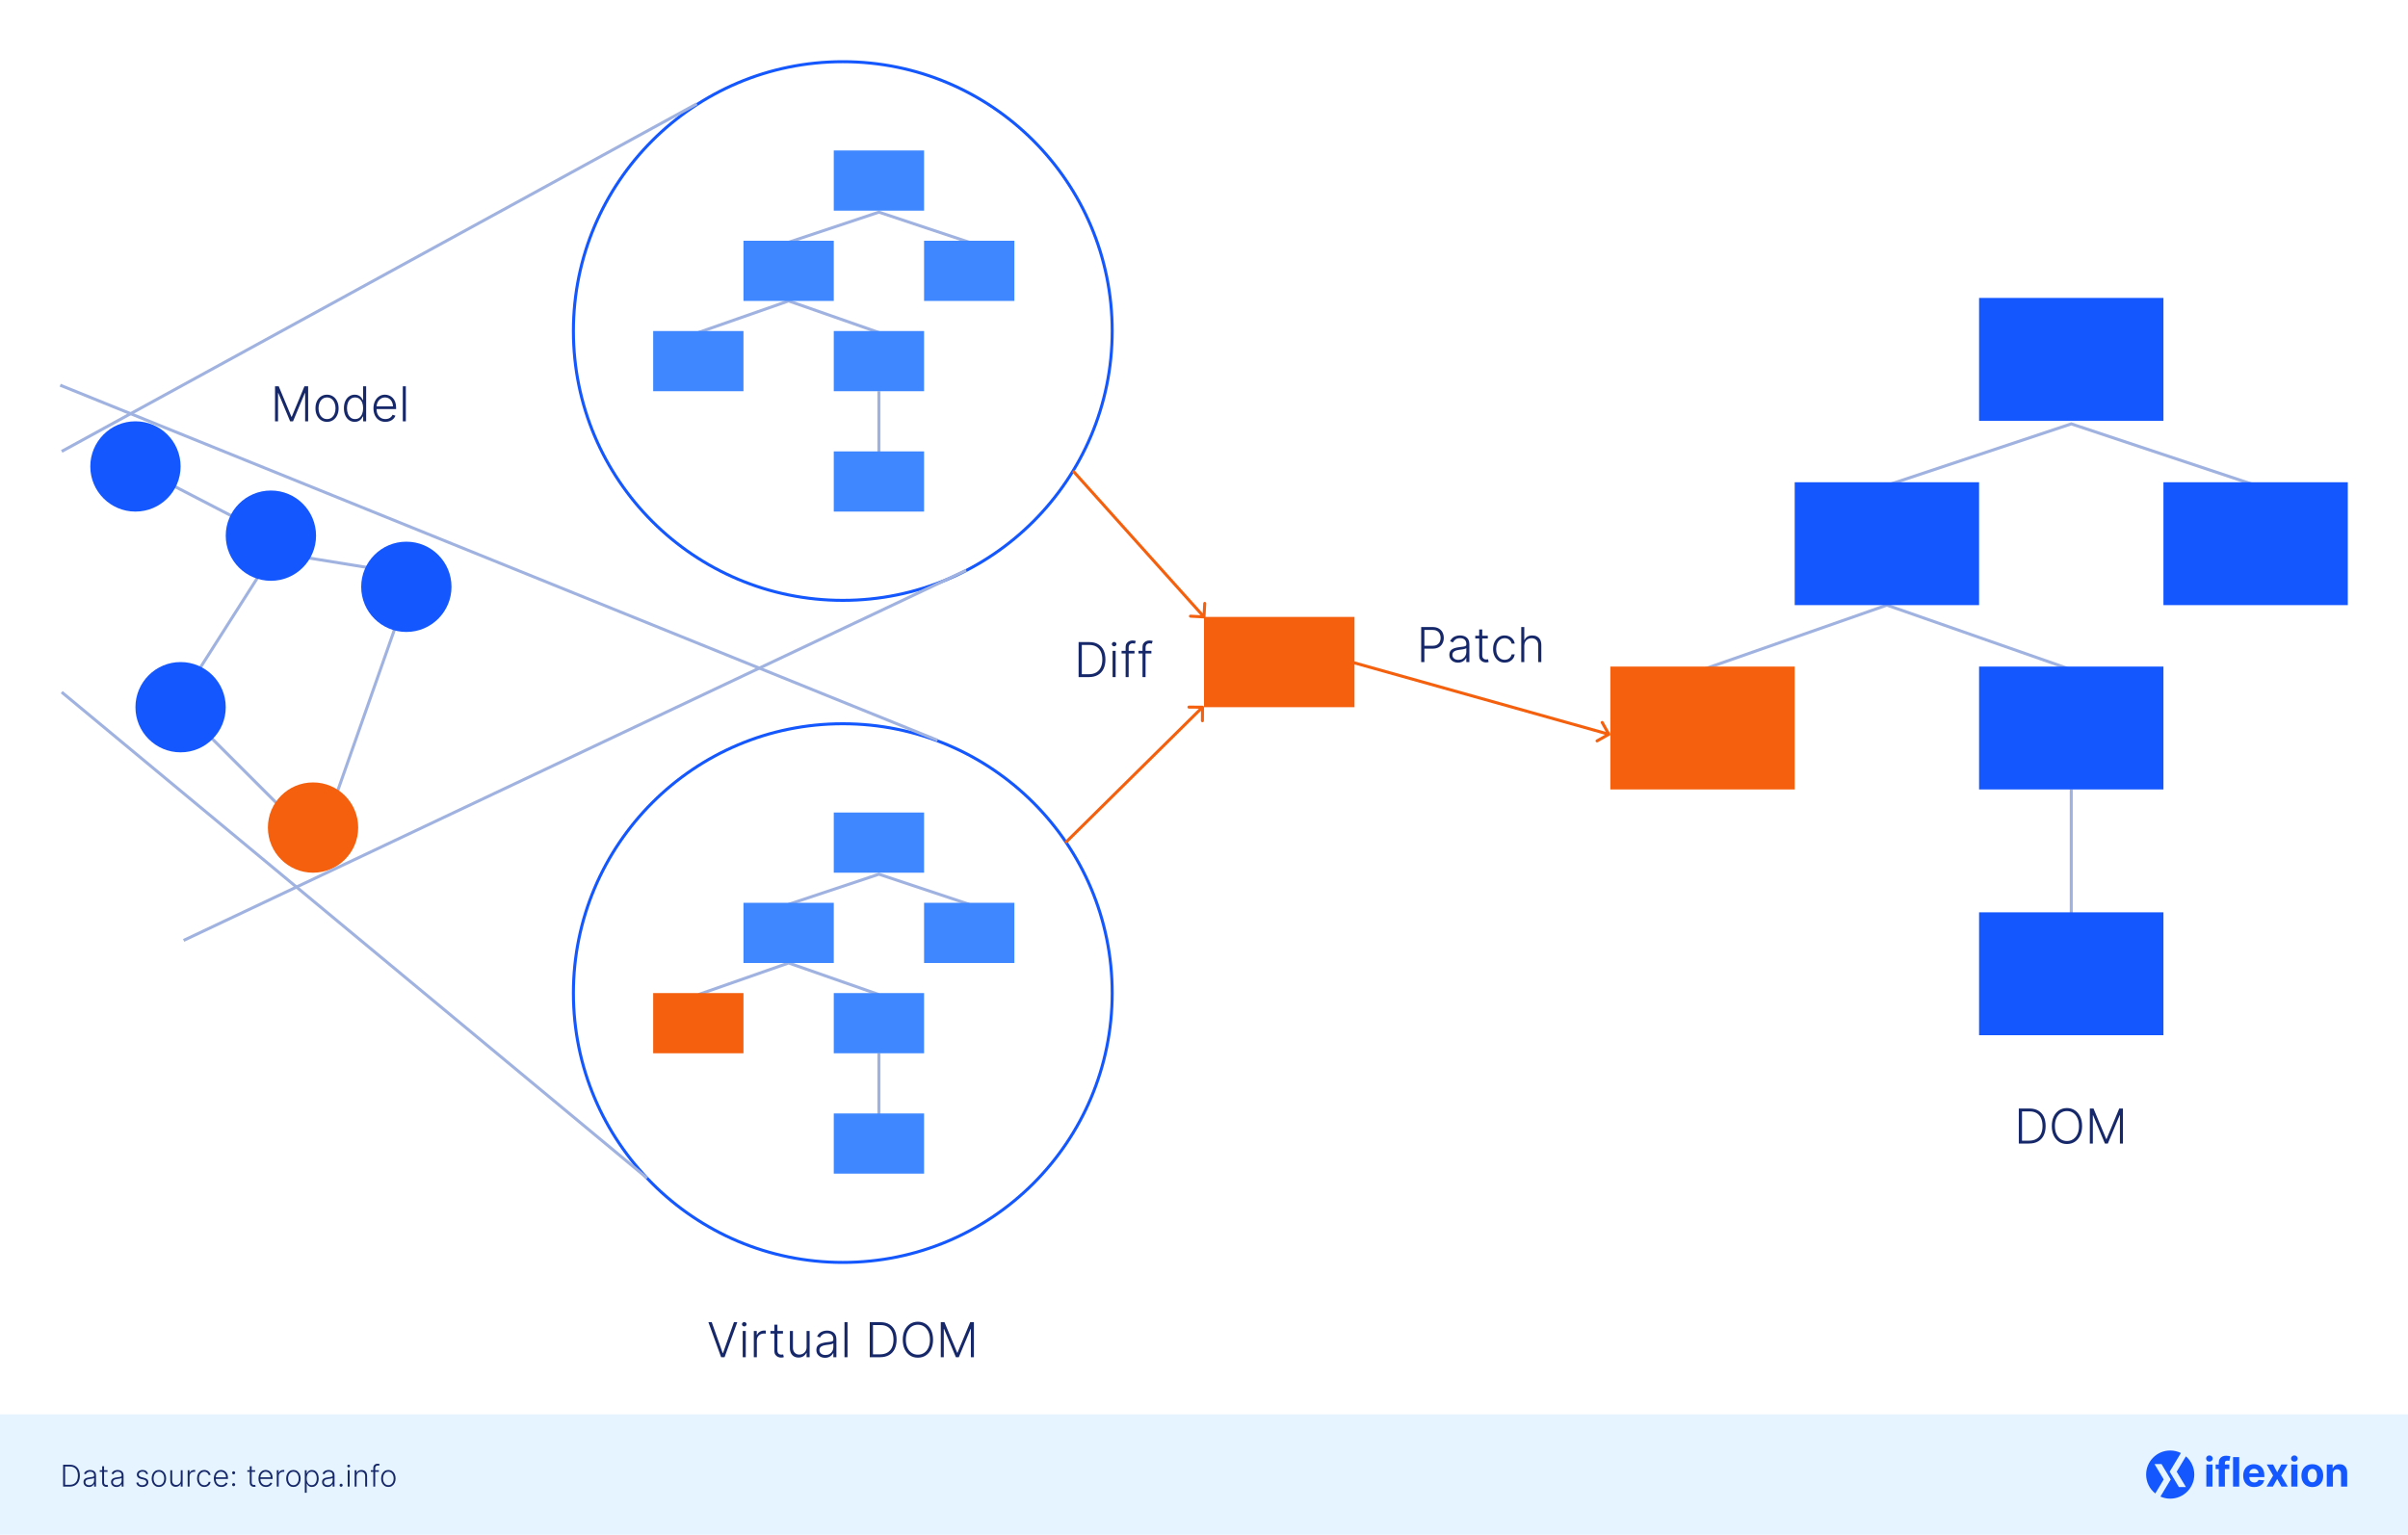 <svg width="800" height="510" viewBox="0 0 800 510" fill="none" xmlns="http://www.w3.org/2000/svg">
<rect width="800" height="510" fill="white"/>
<path d="M800 470H0V510H800V470Z" fill="#E5F4FF"/>
<path d="M23.097 494H20.966V486.727H23.224C23.918 486.727 24.511 486.872 25.004 487.161C25.498 487.449 25.877 487.864 26.14 488.403C26.403 488.943 26.534 489.591 26.534 490.346C26.534 491.108 26.399 491.763 26.129 492.31C25.862 492.854 25.471 493.272 24.957 493.563C24.446 493.854 23.826 494 23.097 494ZM21.63 493.403H23.058C23.683 493.403 24.206 493.28 24.627 493.034C25.049 492.788 25.365 492.436 25.575 491.979C25.786 491.522 25.891 490.978 25.891 490.346C25.889 489.719 25.785 489.179 25.579 488.727C25.375 488.274 25.072 487.928 24.67 487.686C24.27 487.445 23.775 487.324 23.185 487.324H21.63V493.403ZM29.536 494.124C29.207 494.124 28.906 494.06 28.634 493.933C28.361 493.802 28.145 493.615 27.984 493.371C27.823 493.125 27.742 492.827 27.742 492.477C27.742 492.207 27.793 491.979 27.895 491.795C27.997 491.61 28.141 491.459 28.328 491.34C28.515 491.222 28.737 491.128 28.992 491.06C29.248 490.991 29.53 490.938 29.837 490.9C30.143 490.862 30.401 490.829 30.612 490.8C30.825 490.772 30.987 490.727 31.098 490.665C31.209 490.604 31.265 490.504 31.265 490.367V490.239C31.265 489.868 31.154 489.575 30.931 489.362C30.711 489.147 30.394 489.039 29.98 489.039C29.587 489.039 29.266 489.125 29.017 489.298C28.771 489.471 28.598 489.675 28.499 489.909L27.899 489.692C28.022 489.394 28.192 489.156 28.41 488.979C28.628 488.799 28.872 488.67 29.142 488.592C29.411 488.511 29.685 488.471 29.962 488.471C30.17 488.471 30.387 488.498 30.612 488.553C30.839 488.607 31.05 488.702 31.244 488.837C31.438 488.969 31.595 489.155 31.716 489.394C31.837 489.631 31.897 489.932 31.897 490.296V494H31.265V493.137H31.226C31.15 493.298 31.038 493.454 30.889 493.606C30.739 493.757 30.552 493.882 30.328 493.979C30.103 494.076 29.839 494.124 29.536 494.124ZM29.621 493.545C29.957 493.545 30.248 493.471 30.494 493.322C30.741 493.173 30.93 492.975 31.063 492.729C31.198 492.48 31.265 492.207 31.265 491.908V491.12C31.218 491.165 31.138 491.205 31.027 491.241C30.918 491.276 30.792 491.308 30.647 491.337C30.505 491.363 30.363 491.385 30.221 491.404C30.079 491.423 29.951 491.44 29.837 491.454C29.53 491.492 29.267 491.551 29.049 491.631C28.831 491.712 28.665 491.823 28.549 491.965C28.433 492.105 28.375 492.285 28.375 492.505C28.375 492.836 28.493 493.093 28.73 493.276C28.966 493.455 29.263 493.545 29.621 493.545ZM35.727 488.545V489.096H33.124V488.545H35.727ZM33.937 487.239H34.573V492.576C34.573 492.803 34.612 492.982 34.69 493.112C34.768 493.24 34.87 493.331 34.996 493.386C35.121 493.438 35.255 493.464 35.397 493.464C35.48 493.464 35.551 493.459 35.61 493.45C35.669 493.438 35.721 493.426 35.766 493.414L35.901 493.986C35.84 494.009 35.764 494.031 35.674 494.05C35.584 494.071 35.473 494.082 35.34 494.082C35.108 494.082 34.884 494.031 34.669 493.929C34.456 493.827 34.281 493.676 34.143 493.474C34.006 493.273 33.937 493.023 33.937 492.725V487.239ZM38.686 494.124C38.357 494.124 38.056 494.06 37.784 493.933C37.512 493.802 37.295 493.615 37.134 493.371C36.973 493.125 36.893 492.827 36.893 492.477C36.893 492.207 36.944 491.979 37.045 491.795C37.147 491.61 37.292 491.459 37.479 491.34C37.666 491.222 37.887 491.128 38.143 491.06C38.398 490.991 38.68 490.938 38.988 490.9C39.293 490.862 39.551 490.829 39.762 490.8C39.975 490.772 40.137 490.727 40.249 490.665C40.36 490.604 40.416 490.504 40.416 490.367V490.239C40.416 489.868 40.304 489.575 40.082 489.362C39.861 489.147 39.544 489.039 39.13 489.039C38.737 489.039 38.416 489.125 38.168 489.298C37.921 489.471 37.749 489.675 37.649 489.909L37.049 489.692C37.172 489.394 37.343 489.156 37.56 488.979C37.778 488.799 38.022 488.67 38.292 488.592C38.562 488.511 38.835 488.471 39.112 488.471C39.321 488.471 39.537 488.498 39.762 488.553C39.989 488.607 40.2 488.702 40.394 488.837C40.588 488.969 40.746 489.155 40.867 489.394C40.987 489.631 41.048 489.932 41.048 490.296V494H40.416V493.137H40.376C40.301 493.298 40.188 493.454 40.039 493.606C39.89 493.757 39.703 493.882 39.478 493.979C39.253 494.076 38.989 494.124 38.686 494.124ZM38.771 493.545C39.108 493.545 39.399 493.471 39.645 493.322C39.891 493.173 40.081 492.975 40.213 492.729C40.348 492.48 40.416 492.207 40.416 491.908V491.12C40.368 491.165 40.289 491.205 40.178 491.241C40.069 491.276 39.942 491.308 39.798 491.337C39.656 491.363 39.514 491.385 39.371 491.404C39.229 491.423 39.102 491.44 38.988 491.454C38.68 491.492 38.417 491.551 38.2 491.631C37.982 491.712 37.815 491.823 37.699 491.965C37.583 492.105 37.525 492.285 37.525 492.505C37.525 492.836 37.643 493.093 37.88 493.276C38.117 493.455 38.414 493.545 38.771 493.545ZM49.206 489.742L48.627 489.906C48.571 489.742 48.49 489.594 48.386 489.462C48.282 489.329 48.146 489.224 47.978 489.146C47.812 489.067 47.606 489.028 47.36 489.028C46.99 489.028 46.687 489.116 46.451 489.291C46.214 489.466 46.096 489.692 46.096 489.969C46.096 490.204 46.176 490.394 46.337 490.541C46.5 490.686 46.751 490.8 47.09 490.886L47.914 491.088C48.371 491.199 48.713 491.376 48.94 491.617C49.17 491.859 49.284 492.162 49.284 492.526C49.284 492.834 49.199 493.107 49.029 493.347C48.858 493.586 48.62 493.774 48.315 493.911C48.012 494.046 47.66 494.114 47.26 494.114C46.728 494.114 46.288 493.994 45.943 493.755C45.597 493.513 45.376 493.165 45.279 492.711L45.886 492.562C45.964 492.886 46.117 493.131 46.344 493.297C46.574 493.463 46.876 493.545 47.25 493.545C47.669 493.545 48.004 493.452 48.255 493.265C48.506 493.076 48.631 492.839 48.631 492.555C48.631 492.335 48.558 492.15 48.411 492.001C48.264 491.849 48.041 491.738 47.743 491.667L46.852 491.454C46.378 491.34 46.028 491.16 45.801 490.914C45.574 490.668 45.46 490.362 45.46 489.998C45.46 489.697 45.541 489.433 45.705 489.206C45.868 488.976 46.093 488.796 46.38 488.666C46.666 488.536 46.993 488.471 47.36 488.471C47.859 488.471 48.258 488.585 48.556 488.812C48.857 489.037 49.074 489.347 49.206 489.742ZM52.788 494.114C52.317 494.114 51.901 493.994 51.538 493.755C51.179 493.516 50.897 493.186 50.693 492.764C50.49 492.34 50.388 491.852 50.388 491.298C50.388 490.739 50.49 490.248 50.693 489.824C50.897 489.398 51.179 489.066 51.538 488.83C51.901 488.59 52.317 488.471 52.788 488.471C53.26 488.471 53.675 488.59 54.035 488.83C54.395 489.069 54.677 489.4 54.88 489.824C55.086 490.248 55.189 490.739 55.189 491.298C55.189 491.852 55.087 492.34 54.884 492.764C54.68 493.186 54.397 493.516 54.035 493.755C53.675 493.994 53.26 494.114 52.788 494.114ZM52.788 493.535C53.167 493.535 53.488 493.433 53.751 493.229C54.014 493.026 54.212 492.755 54.347 492.416C54.485 492.078 54.553 491.705 54.553 491.298C54.553 490.89 54.485 490.516 54.347 490.175C54.212 489.835 54.014 489.561 53.751 489.355C53.488 489.149 53.167 489.046 52.788 489.046C52.412 489.046 52.091 489.149 51.826 489.355C51.563 489.561 51.363 489.835 51.226 490.175C51.091 490.516 51.024 490.89 51.024 491.298C51.024 491.705 51.091 492.078 51.226 492.416C51.363 492.755 51.563 493.026 51.826 493.229C52.089 493.433 52.41 493.535 52.788 493.535ZM60.043 491.915V488.545H60.675V494H60.043V493.094H59.993C59.865 493.374 59.663 493.607 59.386 493.794C59.109 493.979 58.77 494.071 58.37 494.071C58.022 494.071 57.713 493.995 57.443 493.844C57.173 493.69 56.961 493.465 56.807 493.169C56.654 492.873 56.577 492.51 56.577 492.079V488.545H57.209V492.04C57.209 492.466 57.334 492.809 57.585 493.07C57.836 493.328 58.158 493.457 58.551 493.457C58.797 493.457 59.034 493.397 59.261 493.279C59.489 493.161 59.676 492.988 59.822 492.761C59.969 492.531 60.043 492.249 60.043 491.915ZM62.348 494V488.545H62.962V489.384H63.009C63.118 489.109 63.307 488.888 63.577 488.719C63.849 488.549 64.157 488.464 64.5 488.464C64.552 488.464 64.61 488.465 64.674 488.467C64.738 488.47 64.791 488.472 64.834 488.474V489.117C64.806 489.112 64.756 489.105 64.685 489.096C64.614 489.086 64.537 489.082 64.454 489.082C64.17 489.082 63.917 489.142 63.694 489.263C63.474 489.381 63.3 489.546 63.172 489.756C63.044 489.967 62.98 490.207 62.98 490.477V494H62.348ZM67.877 494.114C67.39 494.114 66.965 493.992 66.603 493.748C66.243 493.504 65.963 493.17 65.764 492.746C65.566 492.323 65.466 491.84 65.466 491.298C65.466 490.751 65.567 490.264 65.768 489.838C65.972 489.412 66.253 489.078 66.613 488.837C66.973 488.593 67.391 488.471 67.867 488.471C68.231 488.471 68.561 488.542 68.857 488.684C69.153 488.824 69.397 489.021 69.589 489.277C69.783 489.53 69.905 489.826 69.955 490.165H69.316C69.249 489.857 69.089 489.594 68.836 489.376C68.585 489.156 68.266 489.046 67.877 489.046C67.529 489.046 67.222 489.141 66.954 489.33C66.686 489.517 66.477 489.779 66.326 490.115C66.176 490.449 66.102 490.836 66.102 491.276C66.102 491.719 66.175 492.111 66.322 492.452C66.469 492.79 66.675 493.055 66.94 493.247C67.207 493.439 67.52 493.535 67.877 493.535C68.119 493.535 68.339 493.49 68.538 493.4C68.739 493.308 68.907 493.177 69.042 493.009C69.179 492.841 69.272 492.641 69.319 492.409H69.958C69.911 492.738 69.794 493.032 69.607 493.29C69.422 493.545 69.182 493.747 68.886 493.893C68.592 494.04 68.256 494.114 67.877 494.114ZM73.518 494.114C73.009 494.114 72.569 493.995 72.197 493.759C71.826 493.519 71.538 493.189 71.334 492.768C71.133 492.344 71.032 491.856 71.032 491.305C71.032 490.755 71.133 490.268 71.334 489.842C71.538 489.413 71.819 489.078 72.176 488.837C72.536 488.593 72.951 488.471 73.422 488.471C73.718 488.471 74.004 488.525 74.278 488.634C74.553 488.741 74.799 488.905 75.017 489.128C75.237 489.348 75.411 489.626 75.539 489.962C75.667 490.296 75.731 490.692 75.731 491.148V491.461H71.469V490.903H75.084C75.084 490.553 75.013 490.238 74.871 489.959C74.732 489.677 74.536 489.455 74.285 489.291C74.037 489.128 73.749 489.046 73.422 489.046C73.077 489.046 72.772 489.138 72.51 489.323C72.247 489.508 72.041 489.752 71.892 490.055C71.745 490.358 71.671 490.689 71.668 491.049V491.383C71.668 491.816 71.743 492.195 71.892 492.519C72.043 492.841 72.258 493.091 72.535 493.268C72.812 493.446 73.139 493.535 73.518 493.535C73.776 493.535 74.002 493.495 74.197 493.414C74.393 493.334 74.558 493.226 74.69 493.091C74.825 492.954 74.927 492.803 74.996 492.64L75.596 492.835C75.513 493.065 75.377 493.277 75.187 493.471C75 493.665 74.766 493.821 74.484 493.94C74.205 494.056 73.883 494.114 73.518 494.114ZM77.628 493.862C77.488 493.862 77.367 493.812 77.266 493.712C77.166 493.613 77.117 493.492 77.117 493.35C77.117 493.21 77.166 493.091 77.266 492.991C77.367 492.89 77.488 492.839 77.628 492.839C77.77 492.839 77.891 492.89 77.99 492.991C78.09 493.091 78.139 493.21 78.139 493.35C78.139 493.445 78.115 493.531 78.068 493.609C78.023 493.685 77.962 493.747 77.883 493.794C77.808 493.839 77.722 493.862 77.628 493.862ZM77.628 489.927C77.488 489.927 77.367 489.877 77.266 489.778C77.166 489.678 77.117 489.558 77.117 489.415C77.117 489.276 77.166 489.156 77.266 489.057C77.367 488.955 77.488 488.904 77.628 488.904C77.77 488.904 77.891 488.955 77.99 489.057C78.09 489.156 78.139 489.276 78.139 489.415C78.139 489.51 78.115 489.597 78.068 489.675C78.023 489.75 77.962 489.812 77.883 489.859C77.808 489.904 77.722 489.927 77.628 489.927ZM84.77 488.545V489.096H82.167V488.545H84.77ZM82.98 487.239H83.616V492.576C83.616 492.803 83.655 492.982 83.733 493.112C83.811 493.24 83.913 493.331 84.038 493.386C84.164 493.438 84.298 493.464 84.44 493.464C84.523 493.464 84.594 493.459 84.653 493.45C84.712 493.438 84.764 493.426 84.809 493.414L84.944 493.986C84.882 494.009 84.807 494.031 84.717 494.05C84.627 494.071 84.516 494.082 84.383 494.082C84.151 494.082 83.927 494.031 83.712 493.929C83.499 493.827 83.324 493.676 83.186 493.474C83.049 493.273 82.98 493.023 82.98 492.725V487.239ZM88.352 494.114C87.843 494.114 87.403 493.995 87.031 493.759C86.66 493.519 86.372 493.189 86.168 492.768C85.967 492.344 85.867 491.856 85.867 491.305C85.867 490.755 85.967 490.268 86.168 489.842C86.372 489.413 86.653 489.078 87.01 488.837C87.37 488.593 87.785 488.471 88.256 488.471C88.552 488.471 88.838 488.525 89.112 488.634C89.387 488.741 89.633 488.905 89.851 489.128C90.071 489.348 90.245 489.626 90.373 489.962C90.501 490.296 90.565 490.692 90.565 491.148V491.461H86.303V490.903H89.918C89.918 490.553 89.847 490.238 89.705 489.959C89.566 489.677 89.37 489.455 89.119 489.291C88.871 489.128 88.583 489.046 88.256 489.046C87.911 489.046 87.606 489.138 87.344 489.323C87.081 489.508 86.875 489.752 86.726 490.055C86.579 490.358 86.504 490.689 86.502 491.049V491.383C86.502 491.816 86.577 492.195 86.726 492.519C86.877 492.841 87.092 493.091 87.369 493.268C87.646 493.446 87.974 493.535 88.352 493.535C88.61 493.535 88.836 493.495 89.031 493.414C89.227 493.334 89.392 493.226 89.524 493.091C89.659 492.954 89.761 492.803 89.829 492.64L90.43 492.835C90.347 493.065 90.211 493.277 90.021 493.471C89.834 493.665 89.6 493.821 89.318 493.94C89.039 494.056 88.717 494.114 88.352 494.114ZM91.958 494V488.545H92.572V489.384H92.618C92.727 489.109 92.916 488.888 93.186 488.719C93.459 488.549 93.766 488.464 94.11 488.464C94.162 488.464 94.22 488.465 94.284 488.467C94.347 488.47 94.401 488.472 94.443 488.474V489.117C94.415 489.112 94.365 489.105 94.294 489.096C94.223 489.086 94.146 489.082 94.063 489.082C93.779 489.082 93.526 489.142 93.303 489.263C93.083 489.381 92.909 489.546 92.781 489.756C92.654 489.967 92.59 490.207 92.59 490.477V494H91.958ZM97.476 494.114C97.005 494.114 96.588 493.994 96.226 493.755C95.866 493.516 95.585 493.186 95.381 492.764C95.177 492.34 95.076 491.852 95.076 491.298C95.076 490.739 95.177 490.248 95.381 489.824C95.585 489.398 95.866 489.066 96.226 488.83C96.588 488.59 97.005 488.471 97.476 488.471C97.947 488.471 98.363 488.59 98.722 488.83C99.082 489.069 99.364 489.4 99.568 489.824C99.774 490.248 99.877 490.739 99.877 491.298C99.877 491.852 99.775 492.34 99.571 492.764C99.368 493.186 99.085 493.516 98.722 493.755C98.363 493.994 97.947 494.114 97.476 494.114ZM97.476 493.535C97.855 493.535 98.176 493.433 98.438 493.229C98.701 493.026 98.9 492.755 99.035 492.416C99.172 492.078 99.241 491.705 99.241 491.298C99.241 490.89 99.172 490.516 99.035 490.175C98.9 489.835 98.701 489.561 98.438 489.355C98.176 489.149 97.855 489.046 97.476 489.046C97.1 489.046 96.779 489.149 96.514 489.355C96.251 489.561 96.051 489.835 95.913 490.175C95.779 490.516 95.711 490.89 95.711 491.298C95.711 491.705 95.779 492.078 95.913 492.416C96.051 492.755 96.251 493.026 96.514 493.229C96.776 493.433 97.097 493.535 97.476 493.535ZM101.264 496.045V488.545H101.879V489.586H101.953C102.029 489.423 102.133 489.256 102.266 489.085C102.398 488.912 102.573 488.767 102.791 488.648C103.011 488.53 103.288 488.471 103.622 488.471C104.072 488.471 104.465 488.589 104.801 488.826C105.14 489.06 105.402 489.389 105.589 489.813C105.779 490.235 105.874 490.726 105.874 491.287C105.874 491.85 105.779 492.344 105.589 492.768C105.402 493.192 105.14 493.522 104.801 493.759C104.465 493.995 104.074 494.114 103.629 494.114C103.3 494.114 103.024 494.054 102.802 493.936C102.582 493.818 102.403 493.672 102.266 493.499C102.131 493.324 102.027 493.154 101.953 492.988H101.896V496.045H101.264ZM101.889 491.276C101.889 491.717 101.954 492.107 102.085 492.448C102.217 492.787 102.406 493.053 102.653 493.247C102.901 493.439 103.202 493.535 103.555 493.535C103.917 493.535 104.222 493.435 104.471 493.237C104.722 493.035 104.912 492.764 105.043 492.423C105.175 492.082 105.241 491.7 105.241 491.276C105.241 490.857 105.176 490.48 105.046 490.143C104.918 489.807 104.729 489.541 104.478 489.344C104.227 489.146 103.919 489.046 103.555 489.046C103.2 489.046 102.898 489.142 102.649 489.334C102.401 489.523 102.211 489.786 102.081 490.122C101.953 490.456 101.889 490.841 101.889 491.276ZM108.784 494.124C108.455 494.124 108.154 494.06 107.882 493.933C107.609 493.802 107.393 493.615 107.232 493.371C107.071 493.125 106.99 492.827 106.99 492.477C106.99 492.207 107.041 491.979 107.143 491.795C107.245 491.61 107.389 491.459 107.576 491.34C107.763 491.222 107.985 491.128 108.24 491.06C108.496 490.991 108.778 490.938 109.086 490.9C109.391 490.862 109.649 490.829 109.86 490.8C110.073 490.772 110.235 490.727 110.346 490.665C110.458 490.604 110.513 490.504 110.513 490.367V490.239C110.513 489.868 110.402 489.575 110.179 489.362C109.959 489.147 109.642 489.039 109.228 489.039C108.835 489.039 108.514 489.125 108.265 489.298C108.019 489.471 107.846 489.675 107.747 489.909L107.147 489.692C107.27 489.394 107.44 489.156 107.658 488.979C107.876 488.799 108.12 488.67 108.39 488.592C108.659 488.511 108.933 488.471 109.21 488.471C109.418 488.471 109.635 488.498 109.86 488.553C110.087 488.607 110.298 488.702 110.492 488.837C110.686 488.969 110.843 489.155 110.964 489.394C111.085 489.631 111.145 489.932 111.145 490.296V494H110.513V493.137H110.474C110.398 493.298 110.286 493.454 110.137 493.606C109.988 493.757 109.801 493.882 109.576 493.979C109.351 494.076 109.087 494.124 108.784 494.124ZM108.869 493.545C109.205 493.545 109.496 493.471 109.743 493.322C109.989 493.173 110.178 492.975 110.311 492.729C110.446 492.48 110.513 492.207 110.513 491.908V491.12C110.466 491.165 110.386 491.205 110.275 491.241C110.166 491.276 110.04 491.308 109.895 491.337C109.753 491.363 109.611 491.385 109.469 491.404C109.327 491.423 109.199 491.44 109.086 491.454C108.778 491.492 108.515 491.551 108.297 491.631C108.079 491.712 107.913 491.823 107.797 491.965C107.681 492.105 107.623 492.285 107.623 492.505C107.623 492.836 107.741 493.093 107.978 493.276C108.214 493.455 108.511 493.545 108.869 493.545ZM113.331 494.053C113.191 494.053 113.071 494.004 112.969 493.904C112.869 493.802 112.82 493.682 112.82 493.542C112.82 493.4 112.869 493.279 112.969 493.18C113.071 493.08 113.191 493.031 113.331 493.031C113.473 493.031 113.594 493.08 113.693 493.18C113.793 493.279 113.842 493.4 113.842 493.542C113.842 493.634 113.819 493.719 113.771 493.798C113.726 493.876 113.665 493.938 113.587 493.986C113.511 494.031 113.426 494.053 113.331 494.053ZM115.519 494V488.545H116.155V494H115.519ZM115.843 487.608C115.712 487.608 115.601 487.564 115.509 487.477C115.416 487.387 115.37 487.279 115.37 487.153C115.37 487.028 115.416 486.921 115.509 486.834C115.601 486.744 115.712 486.699 115.843 486.699C115.973 486.699 116.084 486.744 116.176 486.834C116.269 486.921 116.315 487.028 116.315 487.153C116.315 487.279 116.269 487.387 116.176 487.477C116.084 487.564 115.973 487.608 115.843 487.608ZM118.459 490.591V494H117.827V488.545H118.441V489.401H118.498C118.626 489.122 118.825 488.898 119.094 488.73C119.367 488.56 119.703 488.474 120.103 488.474C120.47 488.474 120.792 488.551 121.069 488.705C121.348 488.857 121.565 489.08 121.719 489.376C121.875 489.672 121.953 490.036 121.953 490.467V494H121.321V490.506C121.321 490.058 121.196 489.704 120.945 489.444C120.696 489.183 120.362 489.053 119.943 489.053C119.657 489.053 119.402 489.115 119.18 489.238C118.957 489.361 118.781 489.539 118.651 489.771C118.523 490 118.459 490.274 118.459 490.591ZM125.862 488.545V489.096H123.181V488.545H125.862ZM124.019 494V487.746C124.019 487.453 124.086 487.205 124.221 487.004C124.359 486.803 124.537 486.65 124.758 486.546C124.978 486.442 125.211 486.39 125.457 486.39C125.623 486.39 125.76 486.404 125.869 486.433C125.98 486.459 126.068 486.485 126.132 486.511L125.947 487.065C125.9 487.05 125.842 487.034 125.773 487.015C125.705 486.996 125.618 486.987 125.514 486.987C125.239 486.987 125.028 487.063 124.878 487.217C124.729 487.371 124.655 487.591 124.655 487.878L124.651 494H124.019ZM129.019 494.114C128.548 494.114 128.131 493.994 127.769 493.755C127.409 493.516 127.127 493.186 126.924 492.764C126.72 492.34 126.618 491.852 126.618 491.298C126.618 490.739 126.72 490.248 126.924 489.824C127.127 489.398 127.409 489.066 127.769 488.83C128.131 488.59 128.548 488.471 129.019 488.471C129.49 488.471 129.906 488.59 130.265 488.83C130.625 489.069 130.907 489.4 131.111 489.824C131.317 490.248 131.42 490.739 131.42 491.298C131.42 491.852 131.318 492.34 131.114 492.764C130.911 493.186 130.628 493.516 130.265 493.755C129.906 493.994 129.49 494.114 129.019 494.114ZM129.019 493.535C129.398 493.535 129.719 493.433 129.981 493.229C130.244 493.026 130.443 492.755 130.578 492.416C130.715 492.078 130.784 491.705 130.784 491.298C130.784 490.89 130.715 490.516 130.578 490.175C130.443 489.835 130.244 489.561 129.981 489.355C129.719 489.149 129.398 489.046 129.019 489.046C128.643 489.046 128.322 489.149 128.057 489.355C127.794 489.561 127.594 489.835 127.456 490.175C127.322 490.516 127.254 490.89 127.254 491.298C127.254 491.705 127.322 492.078 127.456 492.416C127.594 492.755 127.794 493.026 128.057 493.229C128.319 493.433 128.64 493.535 129.019 493.535Z" fill="#162869"/>
<g clip-path="url(#clip0_1154_4497)">
<path d="M733.004 494V486.647H735.043V494H733.004ZM734.029 485.699C733.725 485.699 733.465 485.599 733.248 485.398C733.034 485.193 732.928 484.949 732.928 484.665C732.928 484.384 733.034 484.143 733.248 483.942C733.465 483.738 733.725 483.636 734.029 483.636C734.332 483.636 734.59 483.738 734.804 483.942C735.021 484.143 735.13 484.384 735.13 484.665C735.13 484.949 735.021 485.193 734.804 485.398C734.59 485.599 734.332 485.699 734.029 485.699Z" fill="#1457FF"/>
<path fill-rule="evenodd" clip-rule="evenodd" d="M737.134 488.179H736.096V486.648H737.134V486.116C737.134 485.583 737.238 485.141 737.445 484.79C737.656 484.439 737.943 484.176 738.307 484C738.671 483.825 739.084 483.737 739.547 483.737C739.86 483.737 740.145 483.761 740.404 483.809C740.666 483.857 740.86 483.9 740.988 483.938L740.624 485.47C740.544 485.444 740.445 485.42 740.327 485.398C740.212 485.376 740.094 485.365 739.973 485.365C739.673 485.365 739.464 485.435 739.346 485.575C739.228 485.712 739.169 485.906 739.169 486.154V486.648H740.634V488.179H739.169V494.001H737.134V488.179Z" fill="#1457FF"/>
<path d="M743.918 484.196H741.879V494H743.918V484.196Z" fill="#1457FF"/>
<path fill-rule="evenodd" clip-rule="evenodd" d="M747.267 490.846V490.851C747.267 491.214 747.334 491.529 747.468 491.794C747.605 492.059 747.798 492.263 748.047 492.406C748.296 492.55 748.591 492.622 748.933 492.622C749.159 492.622 749.367 492.59 749.555 492.526C749.743 492.462 749.905 492.366 750.039 492.239C750.173 492.111 750.275 491.955 750.345 491.77L752.231 491.894C752.135 492.347 751.939 492.743 751.642 493.081C751.349 493.417 750.969 493.678 750.503 493.866C750.04 494.052 749.506 494.144 748.899 494.144C748.143 494.144 747.492 493.991 746.946 493.685C746.404 493.375 745.986 492.938 745.692 492.373C745.398 491.805 745.252 491.133 745.252 490.358C745.252 489.601 745.398 488.937 745.692 488.366C745.986 487.795 746.399 487.35 746.932 487.031C747.468 486.711 748.097 486.552 748.818 486.552C749.303 486.552 749.755 486.63 750.173 486.786C750.594 486.94 750.961 487.171 751.274 487.48C751.59 487.79 751.835 488.179 752.011 488.649C752.186 489.115 752.274 489.66 752.274 490.286V490.846H747.267ZM747.269 489.582H750.355C750.355 489.288 750.291 489.028 750.163 488.802C750.035 488.575 749.858 488.398 749.632 488.27C749.408 488.14 749.148 488.074 748.851 488.074C748.542 488.074 748.267 488.146 748.028 488.29C747.792 488.43 747.607 488.62 747.473 488.859C747.349 489.077 747.281 489.318 747.269 489.582Z" fill="#1457FF"/>
<path d="M755.185 486.648L756.535 489.219L757.918 486.648H760.01L757.88 490.325L760.068 494.001H757.985L756.535 491.459L755.108 494.001H753.002L755.185 490.325L753.078 486.648H755.185Z" fill="#1457FF"/>
<path d="M761.223 494V486.647H763.262V494H761.223ZM762.247 485.699C761.944 485.699 761.684 485.599 761.467 485.398C761.253 485.193 761.146 484.949 761.146 484.665C761.146 484.384 761.253 484.143 761.467 483.942C761.684 483.738 761.944 483.636 762.247 483.636C762.55 483.636 762.809 483.738 763.023 483.942C763.24 484.143 763.348 484.384 763.348 484.665C763.348 484.949 763.24 485.193 763.023 485.398C762.809 485.599 762.55 485.699 762.247 485.699Z" fill="#1457FF"/>
<path d="M768.215 494.144C767.471 494.144 766.828 493.986 766.286 493.67C765.746 493.351 765.33 492.907 765.036 492.339C764.743 491.768 764.596 491.106 764.596 490.353C764.596 489.593 764.743 488.929 765.036 488.361C765.33 487.79 765.746 487.347 766.286 487.031C766.828 486.711 767.471 486.552 768.215 486.552C768.958 486.552 769.6 486.711 770.139 487.031C770.682 487.347 771.1 487.79 771.393 488.361C771.687 488.929 771.834 489.593 771.834 490.353C771.834 491.106 771.687 491.768 771.393 492.339C771.1 492.907 770.682 493.351 770.139 493.67C769.6 493.986 768.958 494.144 768.215 494.144ZM768.224 492.564C768.563 492.564 768.845 492.469 769.072 492.277C769.298 492.083 769.469 491.818 769.584 491.483C769.702 491.147 769.761 490.766 769.761 490.338C769.761 489.911 769.702 489.529 769.584 489.194C769.469 488.859 769.298 488.594 769.072 488.4C768.845 488.205 768.563 488.108 768.224 488.108C767.883 488.108 767.596 488.205 767.363 488.4C767.133 488.594 766.959 488.859 766.841 489.194C766.726 489.529 766.669 489.911 766.669 490.338C766.669 490.766 766.726 491.147 766.841 491.483C766.959 491.818 767.133 492.083 767.363 492.277C767.596 492.469 767.883 492.564 768.224 492.564Z" fill="#1457FF"/>
<path d="M775.053 489.75V494.001H773.014V486.648H774.957V487.945H775.044C775.206 487.517 775.479 487.179 775.862 486.93C776.245 486.678 776.709 486.552 777.255 486.552C777.766 486.552 778.211 486.664 778.591 486.887C778.971 487.11 779.266 487.429 779.476 487.844C779.687 488.256 779.792 488.747 779.792 489.319V494.001H777.753V489.683C777.756 489.233 777.641 488.882 777.408 488.629C777.175 488.374 776.855 488.246 776.446 488.246C776.172 488.246 775.929 488.306 775.719 488.424C775.511 488.542 775.348 488.714 775.23 488.941C775.115 489.164 775.056 489.434 775.053 489.75Z" fill="#1457FF"/>
<path fill-rule="evenodd" clip-rule="evenodd" d="M716.042 496.277C714.19 494.811 713 492.544 713 490.001C713 485.585 716.585 482.001 721 482.001C722.276 482.001 723.482 482.3 724.552 482.832L720.822 489.039L723.893 494.151H726.227L723.155 489.039L726.219 483.94C727.921 485.407 729 487.579 729 490.001C729 494.416 725.416 498.001 721 498.001C719.844 498.001 718.745 497.755 717.753 497.313L721.178 491.612L718.106 486.5H715.773L718.845 491.612L716.042 496.277Z" fill="#1457FF"/>
</g>
<circle cx="280" cy="110" r="89.5" stroke="#1457FF"/>
<circle cx="280" cy="330" r="89.5" stroke="#1457FF"/>
<path d="M91.374 128.364H92.601L96.822 138.5H96.925L101.146 128.364H102.374V140H101.374V130.608H101.283L97.356 140H96.391L92.465 130.608H92.374V140H91.374V128.364ZM108.649 140.182C107.895 140.182 107.229 139.991 106.649 139.608C106.073 139.225 105.623 138.697 105.297 138.023C104.971 137.345 104.808 136.562 104.808 135.676C104.808 134.782 104.971 133.996 105.297 133.318C105.623 132.636 106.073 132.106 106.649 131.727C107.229 131.345 107.895 131.153 108.649 131.153C109.403 131.153 110.068 131.345 110.643 131.727C111.219 132.11 111.67 132.64 111.996 133.318C112.325 133.996 112.49 134.782 112.49 135.676C112.49 136.562 112.327 137.345 112.001 138.023C111.676 138.697 111.223 139.225 110.643 139.608C110.068 139.991 109.403 140.182 108.649 140.182ZM108.649 139.256C109.255 139.256 109.768 139.093 110.189 138.767C110.609 138.441 110.928 138.008 111.143 137.466C111.363 136.924 111.473 136.328 111.473 135.676C111.473 135.025 111.363 134.426 111.143 133.881C110.928 133.335 110.609 132.898 110.189 132.568C109.768 132.239 109.255 132.074 108.649 132.074C108.047 132.074 107.534 132.239 107.109 132.568C106.689 132.898 106.369 133.335 106.149 133.881C105.933 134.426 105.825 135.025 105.825 135.676C105.825 136.328 105.933 136.924 106.149 137.466C106.369 138.008 106.689 138.441 107.109 138.767C107.53 139.093 108.043 139.256 108.649 139.256ZM117.852 140.182C117.136 140.182 116.509 139.992 115.972 139.614C115.434 139.235 115.013 138.706 114.71 138.028C114.411 137.35 114.261 136.561 114.261 135.659C114.261 134.761 114.411 133.975 114.71 133.301C115.013 132.623 115.436 132.097 115.977 131.722C116.519 131.343 117.15 131.153 117.869 131.153C118.4 131.153 118.841 131.248 119.193 131.438C119.545 131.623 119.828 131.854 120.04 132.131C120.252 132.407 120.417 132.676 120.534 132.938H120.625V128.364H121.642V140H120.653V138.381H120.534C120.417 138.646 120.25 138.919 120.034 139.199C119.818 139.475 119.532 139.708 119.176 139.898C118.824 140.087 118.383 140.182 117.852 140.182ZM117.972 139.256C118.536 139.256 119.017 139.102 119.415 138.795C119.813 138.485 120.116 138.059 120.324 137.517C120.536 136.972 120.642 136.347 120.642 135.642C120.642 134.945 120.538 134.33 120.33 133.795C120.121 133.258 119.818 132.837 119.42 132.534C119.023 132.227 118.54 132.074 117.972 132.074C117.388 132.074 116.896 132.233 116.494 132.551C116.097 132.866 115.794 133.292 115.585 133.83C115.381 134.367 115.278 134.972 115.278 135.642C115.278 136.32 115.383 136.932 115.591 137.477C115.799 138.023 116.102 138.456 116.5 138.778C116.902 139.097 117.392 139.256 117.972 139.256ZM128.051 140.182C127.237 140.182 126.532 139.992 125.938 139.614C125.343 139.231 124.883 138.703 124.557 138.028C124.235 137.35 124.074 136.57 124.074 135.688C124.074 134.809 124.235 134.028 124.557 133.347C124.883 132.661 125.331 132.125 125.903 131.739C126.479 131.348 127.144 131.153 127.898 131.153C128.371 131.153 128.828 131.241 129.267 131.415C129.706 131.585 130.1 131.848 130.449 132.205C130.801 132.557 131.08 133.002 131.284 133.54C131.489 134.074 131.591 134.706 131.591 135.438V135.938H124.773V135.045H130.557C130.557 134.485 130.443 133.981 130.216 133.534C129.992 133.083 129.68 132.727 129.278 132.466C128.881 132.205 128.42 132.074 127.898 132.074C127.345 132.074 126.858 132.222 126.438 132.517C126.017 132.812 125.688 133.203 125.449 133.688C125.214 134.172 125.095 134.703 125.091 135.278V135.812C125.091 136.506 125.21 137.112 125.449 137.631C125.691 138.146 126.034 138.545 126.477 138.83C126.92 139.114 127.445 139.256 128.051 139.256C128.464 139.256 128.826 139.191 129.136 139.062C129.451 138.934 129.714 138.761 129.926 138.545C130.142 138.326 130.305 138.085 130.415 137.824L131.375 138.136C131.242 138.504 131.025 138.843 130.722 139.153C130.422 139.464 130.047 139.714 129.597 139.903C129.15 140.089 128.634 140.182 128.051 140.182ZM134.831 128.364V140H133.82V128.364H134.831Z" fill="#162869"/>
<path d="M236.461 439.364L240.097 449.619H240.2L243.836 439.364H244.95L240.717 451H239.58L235.347 439.364H236.461ZM246.745 451V442.273H247.762V451H246.745ZM247.262 440.773C247.054 440.773 246.876 440.703 246.728 440.562C246.58 440.419 246.506 440.246 246.506 440.045C246.506 439.845 246.58 439.674 246.728 439.534C246.876 439.39 247.054 439.318 247.262 439.318C247.47 439.318 247.648 439.39 247.796 439.534C247.944 439.674 248.018 439.845 248.018 440.045C248.018 440.246 247.944 440.419 247.796 440.562C247.648 440.703 247.47 440.773 247.262 440.773ZM250.437 451V442.273H251.42V443.614H251.494C251.668 443.174 251.971 442.82 252.403 442.551C252.838 442.278 253.331 442.142 253.88 442.142C253.963 442.142 254.056 442.144 254.158 442.148C254.261 442.152 254.346 442.155 254.414 442.159V443.188C254.369 443.18 254.289 443.169 254.175 443.153C254.062 443.138 253.939 443.131 253.806 443.131C253.352 443.131 252.946 443.227 252.59 443.42C252.238 443.61 251.96 443.873 251.755 444.21C251.55 444.547 251.448 444.932 251.448 445.364V451H250.437ZM260.124 442.273V443.153H255.96V442.273H260.124ZM257.261 440.182H258.278V448.722C258.278 449.085 258.34 449.371 258.465 449.58C258.59 449.784 258.753 449.93 258.954 450.017C259.155 450.1 259.369 450.142 259.596 450.142C259.728 450.142 259.842 450.134 259.937 450.119C260.031 450.1 260.115 450.081 260.187 450.062L260.403 450.977C260.304 451.015 260.183 451.049 260.039 451.08C259.895 451.114 259.717 451.131 259.505 451.131C259.134 451.131 258.776 451.049 258.431 450.886C258.09 450.723 257.81 450.481 257.59 450.159C257.371 449.837 257.261 449.438 257.261 448.96V440.182ZM267.967 447.665V442.273H268.978V451H267.967V449.551H267.887C267.683 449.998 267.359 450.371 266.915 450.67C266.472 450.966 265.931 451.114 265.29 451.114C264.734 451.114 264.239 450.992 263.808 450.75C263.376 450.504 263.037 450.144 262.79 449.67C262.544 449.197 262.421 448.616 262.421 447.926V442.273H263.433V447.864C263.433 448.545 263.633 449.095 264.035 449.511C264.436 449.924 264.951 450.131 265.58 450.131C265.974 450.131 266.353 450.036 266.717 449.847C267.08 449.657 267.379 449.381 267.614 449.017C267.849 448.65 267.967 448.199 267.967 447.665ZM274.093 451.199C273.567 451.199 273.085 451.097 272.65 450.892C272.214 450.684 271.868 450.384 271.61 449.994C271.353 449.6 271.224 449.123 271.224 448.562C271.224 448.131 271.305 447.767 271.468 447.472C271.631 447.176 271.862 446.934 272.161 446.744C272.46 446.555 272.815 446.405 273.224 446.295C273.633 446.186 274.084 446.1 274.576 446.04C275.065 445.979 275.478 445.926 275.815 445.881C276.156 445.835 276.415 445.763 276.593 445.665C276.771 445.566 276.86 445.407 276.86 445.188V444.983C276.86 444.388 276.682 443.92 276.326 443.58C275.974 443.235 275.466 443.062 274.803 443.062C274.174 443.062 273.661 443.201 273.263 443.477C272.87 443.754 272.593 444.08 272.434 444.455L271.474 444.108C271.671 443.631 271.943 443.25 272.292 442.966C272.64 442.678 273.031 442.472 273.462 442.347C273.894 442.218 274.332 442.153 274.775 442.153C275.108 442.153 275.455 442.197 275.815 442.284C276.178 442.371 276.515 442.523 276.826 442.739C277.137 442.951 277.388 443.248 277.582 443.631C277.775 444.009 277.871 444.491 277.871 445.074V451H276.86V449.619H276.798C276.676 449.877 276.496 450.127 276.258 450.369C276.019 450.612 275.72 450.811 275.36 450.966C275 451.121 274.578 451.199 274.093 451.199ZM274.229 450.273C274.767 450.273 275.233 450.153 275.627 449.915C276.021 449.676 276.324 449.36 276.536 448.966C276.752 448.568 276.86 448.131 276.86 447.653V446.392C276.784 446.464 276.657 446.528 276.479 446.585C276.305 446.642 276.103 446.693 275.871 446.739C275.644 446.78 275.417 446.816 275.19 446.847C274.962 446.877 274.758 446.903 274.576 446.926C274.084 446.987 273.663 447.081 273.315 447.21C272.966 447.339 272.699 447.517 272.513 447.744C272.328 447.968 272.235 448.256 272.235 448.608C272.235 449.138 272.424 449.549 272.803 449.841C273.182 450.129 273.657 450.273 274.229 450.273ZM281.573 439.364V451H280.562V439.364H281.573ZM292.369 451H288.96V439.364H292.573C293.683 439.364 294.632 439.595 295.42 440.057C296.211 440.519 296.817 441.182 297.238 442.045C297.658 442.909 297.869 443.945 297.869 445.153C297.869 446.373 297.653 447.42 297.221 448.295C296.793 449.167 296.168 449.835 295.346 450.301C294.528 450.767 293.535 451 292.369 451ZM290.022 450.045H292.306C293.306 450.045 294.143 449.848 294.817 449.455C295.492 449.061 295.997 448.498 296.335 447.767C296.672 447.036 296.84 446.165 296.84 445.153C296.836 444.15 296.67 443.286 296.34 442.562C296.014 441.839 295.53 441.284 294.886 440.898C294.246 440.511 293.454 440.318 292.511 440.318H290.022V450.045ZM309.984 445.182C309.984 446.394 309.768 447.449 309.336 448.347C308.904 449.241 308.309 449.934 307.552 450.426C306.798 450.915 305.931 451.159 304.95 451.159C303.969 451.159 303.099 450.915 302.342 450.426C301.588 449.934 300.995 449.241 300.563 448.347C300.135 447.449 299.921 446.394 299.921 445.182C299.921 443.97 300.135 442.917 300.563 442.023C300.995 441.125 301.59 440.432 302.347 439.943C303.105 439.451 303.972 439.205 304.95 439.205C305.931 439.205 306.798 439.451 307.552 439.943C308.309 440.432 308.904 441.125 309.336 442.023C309.768 442.917 309.984 443.97 309.984 445.182ZM308.95 445.182C308.95 444.14 308.775 443.248 308.427 442.506C308.078 441.759 307.603 441.189 307.001 440.795C306.398 440.402 305.715 440.205 304.95 440.205C304.188 440.205 303.506 440.402 302.904 440.795C302.302 441.189 301.825 441.758 301.472 442.5C301.124 443.242 300.95 444.136 300.95 445.182C300.95 446.223 301.124 447.116 301.472 447.858C301.821 448.6 302.296 449.17 302.898 449.568C303.501 449.962 304.184 450.159 304.95 450.159C305.715 450.159 306.398 449.962 307.001 449.568C307.607 449.174 308.084 448.606 308.433 447.864C308.781 447.117 308.953 446.223 308.95 445.182ZM312.553 439.364H313.781L318.002 449.5H318.104L322.326 439.364H323.553V451H322.553V441.608H322.462L318.536 451H317.57L313.644 441.608H313.553V451H312.553V439.364Z" fill="#162869"/>
<path d="M674.111 380H670.702V368.364H674.315C675.425 368.364 676.374 368.595 677.162 369.057C677.954 369.519 678.56 370.182 678.98 371.045C679.401 371.909 679.611 372.945 679.611 374.153C679.611 375.373 679.395 376.42 678.963 377.295C678.535 378.167 677.91 378.835 677.088 379.301C676.27 379.767 675.277 380 674.111 380ZM671.764 379.045H674.048C675.048 379.045 675.885 378.848 676.56 378.455C677.234 378.061 677.74 377.498 678.077 376.767C678.414 376.036 678.582 375.165 678.582 374.153C678.579 373.15 678.412 372.286 678.082 371.562C677.757 370.839 677.272 370.284 676.628 369.898C675.988 369.511 675.196 369.318 674.253 369.318H671.764V379.045ZM691.726 374.182C691.726 375.394 691.51 376.449 691.078 377.347C690.646 378.241 690.052 378.934 689.294 379.426C688.54 379.915 687.673 380.159 686.692 380.159C685.711 380.159 684.841 379.915 684.084 379.426C683.33 378.934 682.737 378.241 682.305 377.347C681.877 376.449 681.663 375.394 681.663 374.182C681.663 372.97 681.877 371.917 682.305 371.023C682.737 370.125 683.332 369.432 684.089 368.943C684.847 368.451 685.714 368.205 686.692 368.205C687.673 368.205 688.54 368.451 689.294 368.943C690.052 369.432 690.646 370.125 691.078 371.023C691.51 371.917 691.726 372.97 691.726 374.182ZM690.692 374.182C690.692 373.14 690.518 372.248 690.169 371.506C689.821 370.759 689.345 370.189 688.743 369.795C688.141 369.402 687.457 369.205 686.692 369.205C685.93 369.205 685.249 369.402 684.646 369.795C684.044 370.189 683.567 370.758 683.214 371.5C682.866 372.242 682.692 373.136 682.692 374.182C682.692 375.223 682.866 376.116 683.214 376.858C683.563 377.6 684.038 378.17 684.641 378.568C685.243 378.962 685.927 379.159 686.692 379.159C687.457 379.159 688.141 378.962 688.743 378.568C689.349 378.174 689.826 377.606 690.175 376.864C690.523 376.117 690.696 375.223 690.692 374.182ZM694.295 368.364H695.523L699.744 378.5H699.847L704.068 368.364H705.295V380H704.295V370.608H704.205L700.278 380H699.312L695.386 370.608H695.295V380H694.295V368.364Z" fill="#162869"/>
<path d="M472.155 220V208.364H475.911C476.736 208.364 477.426 208.523 477.979 208.841C478.536 209.155 478.954 209.583 479.234 210.125C479.518 210.667 479.661 211.277 479.661 211.955C479.661 212.633 479.52 213.244 479.24 213.79C478.96 214.331 478.543 214.761 477.99 215.08C477.437 215.394 476.75 215.551 475.928 215.551H472.973V214.597H475.899C476.509 214.597 477.015 214.483 477.416 214.256C477.818 214.025 478.117 213.71 478.314 213.312C478.515 212.915 478.615 212.462 478.615 211.955C478.615 211.447 478.515 210.994 478.314 210.597C478.117 210.199 477.816 209.886 477.411 209.659C477.009 209.432 476.5 209.318 475.882 209.318H473.217V220H472.155ZM484.382 220.199C483.856 220.199 483.375 220.097 482.939 219.892C482.503 219.684 482.157 219.384 481.899 218.994C481.642 218.6 481.513 218.123 481.513 217.562C481.513 217.131 481.594 216.767 481.757 216.472C481.92 216.176 482.151 215.934 482.45 215.744C482.75 215.555 483.104 215.405 483.513 215.295C483.922 215.186 484.373 215.1 484.865 215.04C485.354 214.979 485.767 214.926 486.104 214.881C486.445 214.835 486.704 214.763 486.882 214.665C487.06 214.566 487.149 214.407 487.149 214.188V213.983C487.149 213.388 486.971 212.92 486.615 212.58C486.263 212.235 485.755 212.062 485.092 212.062C484.464 212.062 483.95 212.201 483.553 212.477C483.159 212.754 482.882 213.08 482.723 213.455L481.763 213.108C481.96 212.631 482.232 212.25 482.581 211.966C482.929 211.678 483.32 211.472 483.751 211.347C484.183 211.218 484.621 211.153 485.064 211.153C485.397 211.153 485.744 211.197 486.104 211.284C486.467 211.371 486.804 211.523 487.115 211.739C487.426 211.951 487.678 212.248 487.871 212.631C488.064 213.009 488.161 213.491 488.161 214.074V220H487.149V218.619H487.087C486.965 218.877 486.786 219.127 486.547 219.369C486.308 219.612 486.009 219.811 485.649 219.966C485.289 220.121 484.867 220.199 484.382 220.199ZM484.518 219.273C485.056 219.273 485.522 219.153 485.916 218.915C486.31 218.676 486.613 218.36 486.825 217.966C487.041 217.568 487.149 217.131 487.149 216.653V215.392C487.073 215.464 486.946 215.528 486.768 215.585C486.594 215.642 486.392 215.693 486.161 215.739C485.933 215.78 485.706 215.816 485.479 215.847C485.251 215.877 485.047 215.903 484.865 215.926C484.373 215.987 483.952 216.081 483.604 216.21C483.255 216.339 482.988 216.517 482.803 216.744C482.617 216.968 482.524 217.256 482.524 217.608C482.524 218.138 482.714 218.549 483.092 218.841C483.471 219.129 483.946 219.273 484.518 219.273ZM494.288 211.273V212.153H490.124V211.273H494.288ZM491.425 209.182H492.442V217.722C492.442 218.085 492.504 218.371 492.629 218.58C492.754 218.784 492.917 218.93 493.118 219.017C493.319 219.1 493.533 219.142 493.76 219.142C493.893 219.142 494.006 219.134 494.101 219.119C494.196 219.1 494.279 219.081 494.351 219.062L494.567 219.977C494.468 220.015 494.347 220.049 494.203 220.08C494.059 220.114 493.881 220.131 493.669 220.131C493.298 220.131 492.94 220.049 492.595 219.886C492.254 219.723 491.974 219.481 491.754 219.159C491.535 218.837 491.425 218.438 491.425 217.96V209.182ZM499.901 220.182C499.12 220.182 498.44 219.987 497.861 219.597C497.285 219.206 496.838 218.672 496.52 217.994C496.202 217.316 496.043 216.544 496.043 215.676C496.043 214.801 496.204 214.023 496.526 213.341C496.851 212.659 497.302 212.125 497.878 211.739C498.454 211.348 499.122 211.153 499.884 211.153C500.467 211.153 500.995 211.267 501.469 211.494C501.942 211.718 502.332 212.034 502.639 212.443C502.95 212.848 503.145 213.322 503.224 213.864H502.202C502.096 213.371 501.84 212.951 501.435 212.602C501.033 212.25 500.522 212.074 499.901 212.074C499.344 212.074 498.851 212.225 498.423 212.528C497.995 212.828 497.66 213.246 497.418 213.784C497.179 214.318 497.06 214.937 497.06 215.642C497.06 216.35 497.177 216.977 497.412 217.523C497.647 218.064 497.976 218.489 498.401 218.795C498.829 219.102 499.329 219.256 499.901 219.256C500.287 219.256 500.639 219.184 500.957 219.04C501.279 218.892 501.548 218.684 501.764 218.415C501.984 218.146 502.132 217.826 502.207 217.455H503.23C503.154 217.981 502.967 218.451 502.668 218.864C502.372 219.273 501.988 219.595 501.514 219.83C501.045 220.064 500.507 220.182 499.901 220.182ZM506.409 214.545V220H505.398V208.364H506.409V212.642H506.5C506.705 212.191 507.021 211.831 507.449 211.562C507.881 211.294 508.426 211.159 509.085 211.159C509.676 211.159 510.195 211.28 510.642 211.523C511.089 211.765 511.438 212.123 511.688 212.597C511.938 213.07 512.062 213.653 512.062 214.347V220H511.045V214.409C511.045 213.689 510.845 213.123 510.443 212.71C510.045 212.294 509.508 212.085 508.83 212.085C508.364 212.085 507.949 212.184 507.585 212.381C507.222 212.578 506.934 212.862 506.722 213.233C506.513 213.6 506.409 214.038 506.409 214.545Z" fill="#162869"/>
<path d="M361.751 225H358.342V213.364H361.956C363.066 213.364 364.015 213.595 364.803 214.057C365.594 214.519 366.2 215.182 366.621 216.045C367.041 216.909 367.251 217.945 367.251 219.153C367.251 220.373 367.036 221.42 366.604 222.295C366.176 223.167 365.551 223.835 364.729 224.301C363.911 224.767 362.918 225 361.751 225ZM359.405 224.045H361.689C362.689 224.045 363.526 223.848 364.2 223.455C364.875 223.061 365.38 222.498 365.717 221.767C366.054 221.036 366.223 220.165 366.223 219.153C366.219 218.15 366.053 217.286 365.723 216.562C365.397 215.839 364.912 215.284 364.268 214.898C363.628 214.511 362.837 214.318 361.893 214.318H359.405V224.045ZM369.628 225V216.273H370.645V225H369.628ZM370.145 214.773C369.937 214.773 369.759 214.703 369.611 214.562C369.463 214.419 369.389 214.246 369.389 214.045C369.389 213.845 369.463 213.674 369.611 213.534C369.759 213.39 369.937 213.318 370.145 213.318C370.353 213.318 370.531 213.39 370.679 213.534C370.827 213.674 370.901 213.845 370.901 214.045C370.901 214.246 370.827 214.419 370.679 214.562C370.531 214.703 370.353 214.773 370.145 214.773ZM376.911 216.273V217.153H372.621V216.273H376.911ZM373.962 225V214.994C373.962 214.525 374.07 214.129 374.286 213.807C374.505 213.485 374.791 213.241 375.143 213.074C375.496 212.907 375.869 212.824 376.263 212.824C376.528 212.824 376.748 212.847 376.922 212.892C377.1 212.934 377.24 212.975 377.342 213.017L377.047 213.903C376.971 213.881 376.878 213.854 376.768 213.824C376.659 213.794 376.52 213.778 376.354 213.778C375.914 213.778 375.575 213.902 375.337 214.148C375.098 214.394 374.979 214.746 374.979 215.205L374.973 225H373.962ZM382.52 216.273V217.153H378.23V216.273H382.52ZM379.571 225V214.994C379.571 214.525 379.679 214.129 379.895 213.807C380.115 213.485 380.401 213.241 380.753 213.074C381.105 212.907 381.478 212.824 381.872 212.824C382.137 212.824 382.357 212.847 382.531 212.892C382.709 212.934 382.849 212.975 382.952 213.017L382.656 213.903C382.58 213.881 382.488 213.854 382.378 213.824C382.268 213.794 382.13 213.778 381.963 213.778C381.524 213.778 381.185 213.902 380.946 214.148C380.707 214.394 380.588 214.746 380.588 215.205L380.582 225H379.571Z" fill="#162869"/>
<path d="M292 130V150.5" stroke="#A0B2E0"/>
<path d="M262 80.5L292 70.5L322 80.5" stroke="#A0B2E0"/>
<path d="M232 110.5L262 100L292 110.5" stroke="#A0B2E0"/>
<rect x="247" y="80" width="30" height="20" fill="#3F87FF"/>
<rect x="307" y="80" width="30" height="20" fill="#3F87FF"/>
<rect x="217" y="110" width="30" height="20" fill="#3F87FF"/>
<rect x="277" y="110" width="30" height="20" fill="#3F87FF"/>
<rect x="277" y="150" width="30" height="20" fill="#3F87FF"/>
<rect x="277" y="50" width="30" height="20" fill="#3F87FF"/>
<path d="M292 350V370.5" stroke="#A0B2E0"/>
<path d="M262 300.5L292 290.5L322 300.5" stroke="#A0B2E0"/>
<path d="M232 330.5L262 320L292 330.5" stroke="#A0B2E0"/>
<rect x="247" y="300" width="30" height="20" fill="#3F87FF"/>
<rect x="307" y="300" width="30" height="20" fill="#3F87FF"/>
<rect x="217" y="330" width="30" height="20" fill="#F4600D"/>
<rect x="277" y="330" width="30" height="20" fill="#3F87FF"/>
<rect x="277" y="370" width="30" height="20" fill="#3F87FF"/>
<rect x="277" y="270" width="30" height="20" fill="#3F87FF"/>
<path d="M688.125 262.333V304.187" stroke="#A0B2E0"/>
<path d="M626.875 161.271L688.125 140.854L749.375 161.271" stroke="#A0B2E0"/>
<path d="M565.625 222.521L626.875 201.083L688.125 222.521" stroke="#A0B2E0"/>
<rect x="596.25" y="160.25" width="61.25" height="40.833" fill="#1457FF"/>
<rect x="718.75" y="160.25" width="61.25" height="40.833" fill="#1457FF"/>
<rect x="535" y="221.5" width="61.25" height="40.833" fill="#F4600D"/>
<rect x="657.5" y="221.5" width="61.25" height="40.833" fill="#1457FF"/>
<rect x="657.5" y="303.167" width="61.25" height="40.833" fill="#1457FF"/>
<rect x="657.5" y="99" width="61.25" height="40.833" fill="#1457FF"/>
<path d="M51 158L79 172.5" stroke="#A0B2E0"/>
<path d="M100 185L137 191" stroke="#A0B2E0"/>
<circle cx="45" cy="155" r="15" fill="#1457FF"/>
<path d="M90 185L62 229" stroke="#A0B2E0"/>
<path d="M135 198L110 269" stroke="#A0B2E0"/>
<circle cx="90" cy="178" r="15" fill="#1457FF"/>
<path d="M65 240L97 272" stroke="#A0B2E0"/>
<circle cx="104" cy="275" r="15" fill="#F4600D"/>
<circle cx="60" cy="235" r="15" fill="#1457FF"/>
<circle cx="135" cy="195" r="15" fill="#1457FF"/>
<path d="M20.5 150L231.5 34.5" stroke="#A0B2E0"/>
<path d="M61 312.5L321 189.5" stroke="#A0B2E0"/>
<path d="M20 128L311.5 246" stroke="#A0B2E0"/>
<path d="M20.5 230L215 391.5" stroke="#A0B2E0"/>
<path d="M399.973 205.499C400.249 205.514 400.484 205.303 400.499 205.027L400.743 200.534C400.758 200.258 400.547 200.022 400.271 200.007C399.996 199.992 399.76 200.204 399.745 200.479L399.528 204.474L395.534 204.257C395.258 204.242 395.022 204.453 395.007 204.729C394.992 205.004 395.204 205.24 395.479 205.255L399.973 205.499ZM356.128 156.834L399.628 205.334L400.372 204.666L356.872 156.166L356.128 156.834Z" fill="#F4600D"/>
<path d="M534.745 244.436C534.986 244.301 535.071 243.996 534.936 243.755L532.732 239.832C532.597 239.591 532.292 239.505 532.052 239.641C531.811 239.776 531.725 240.081 531.86 240.321L533.819 243.809L530.332 245.768C530.091 245.903 530.005 246.208 530.141 246.448C530.276 246.689 530.581 246.775 530.821 246.64L534.745 244.436ZM448.865 220.481L534.365 244.481L534.635 243.519L449.135 219.519L448.865 220.481Z" fill="#F4600D"/>
<path d="M400 235.003C400.002 234.727 399.779 234.502 399.503 234.5L395.003 234.475C394.727 234.474 394.502 234.696 394.5 234.972C394.499 235.249 394.721 235.474 394.997 235.475L398.997 235.497L398.975 239.497C398.974 239.773 399.196 239.998 399.472 240C399.749 240.001 399.974 239.779 399.975 239.503L400 235.003ZM354.352 280.356L399.852 235.356L399.148 234.644L353.648 279.644L354.352 280.356Z" fill="#F4600D"/>
<rect x="400" y="205" width="50" height="30" fill="#F4600D"/>
<defs>
<clipPath id="clip0_1154_4497">
<rect width="67" height="16" fill="white" transform="translate(713 482)"/>
</clipPath>
</defs>
</svg>
